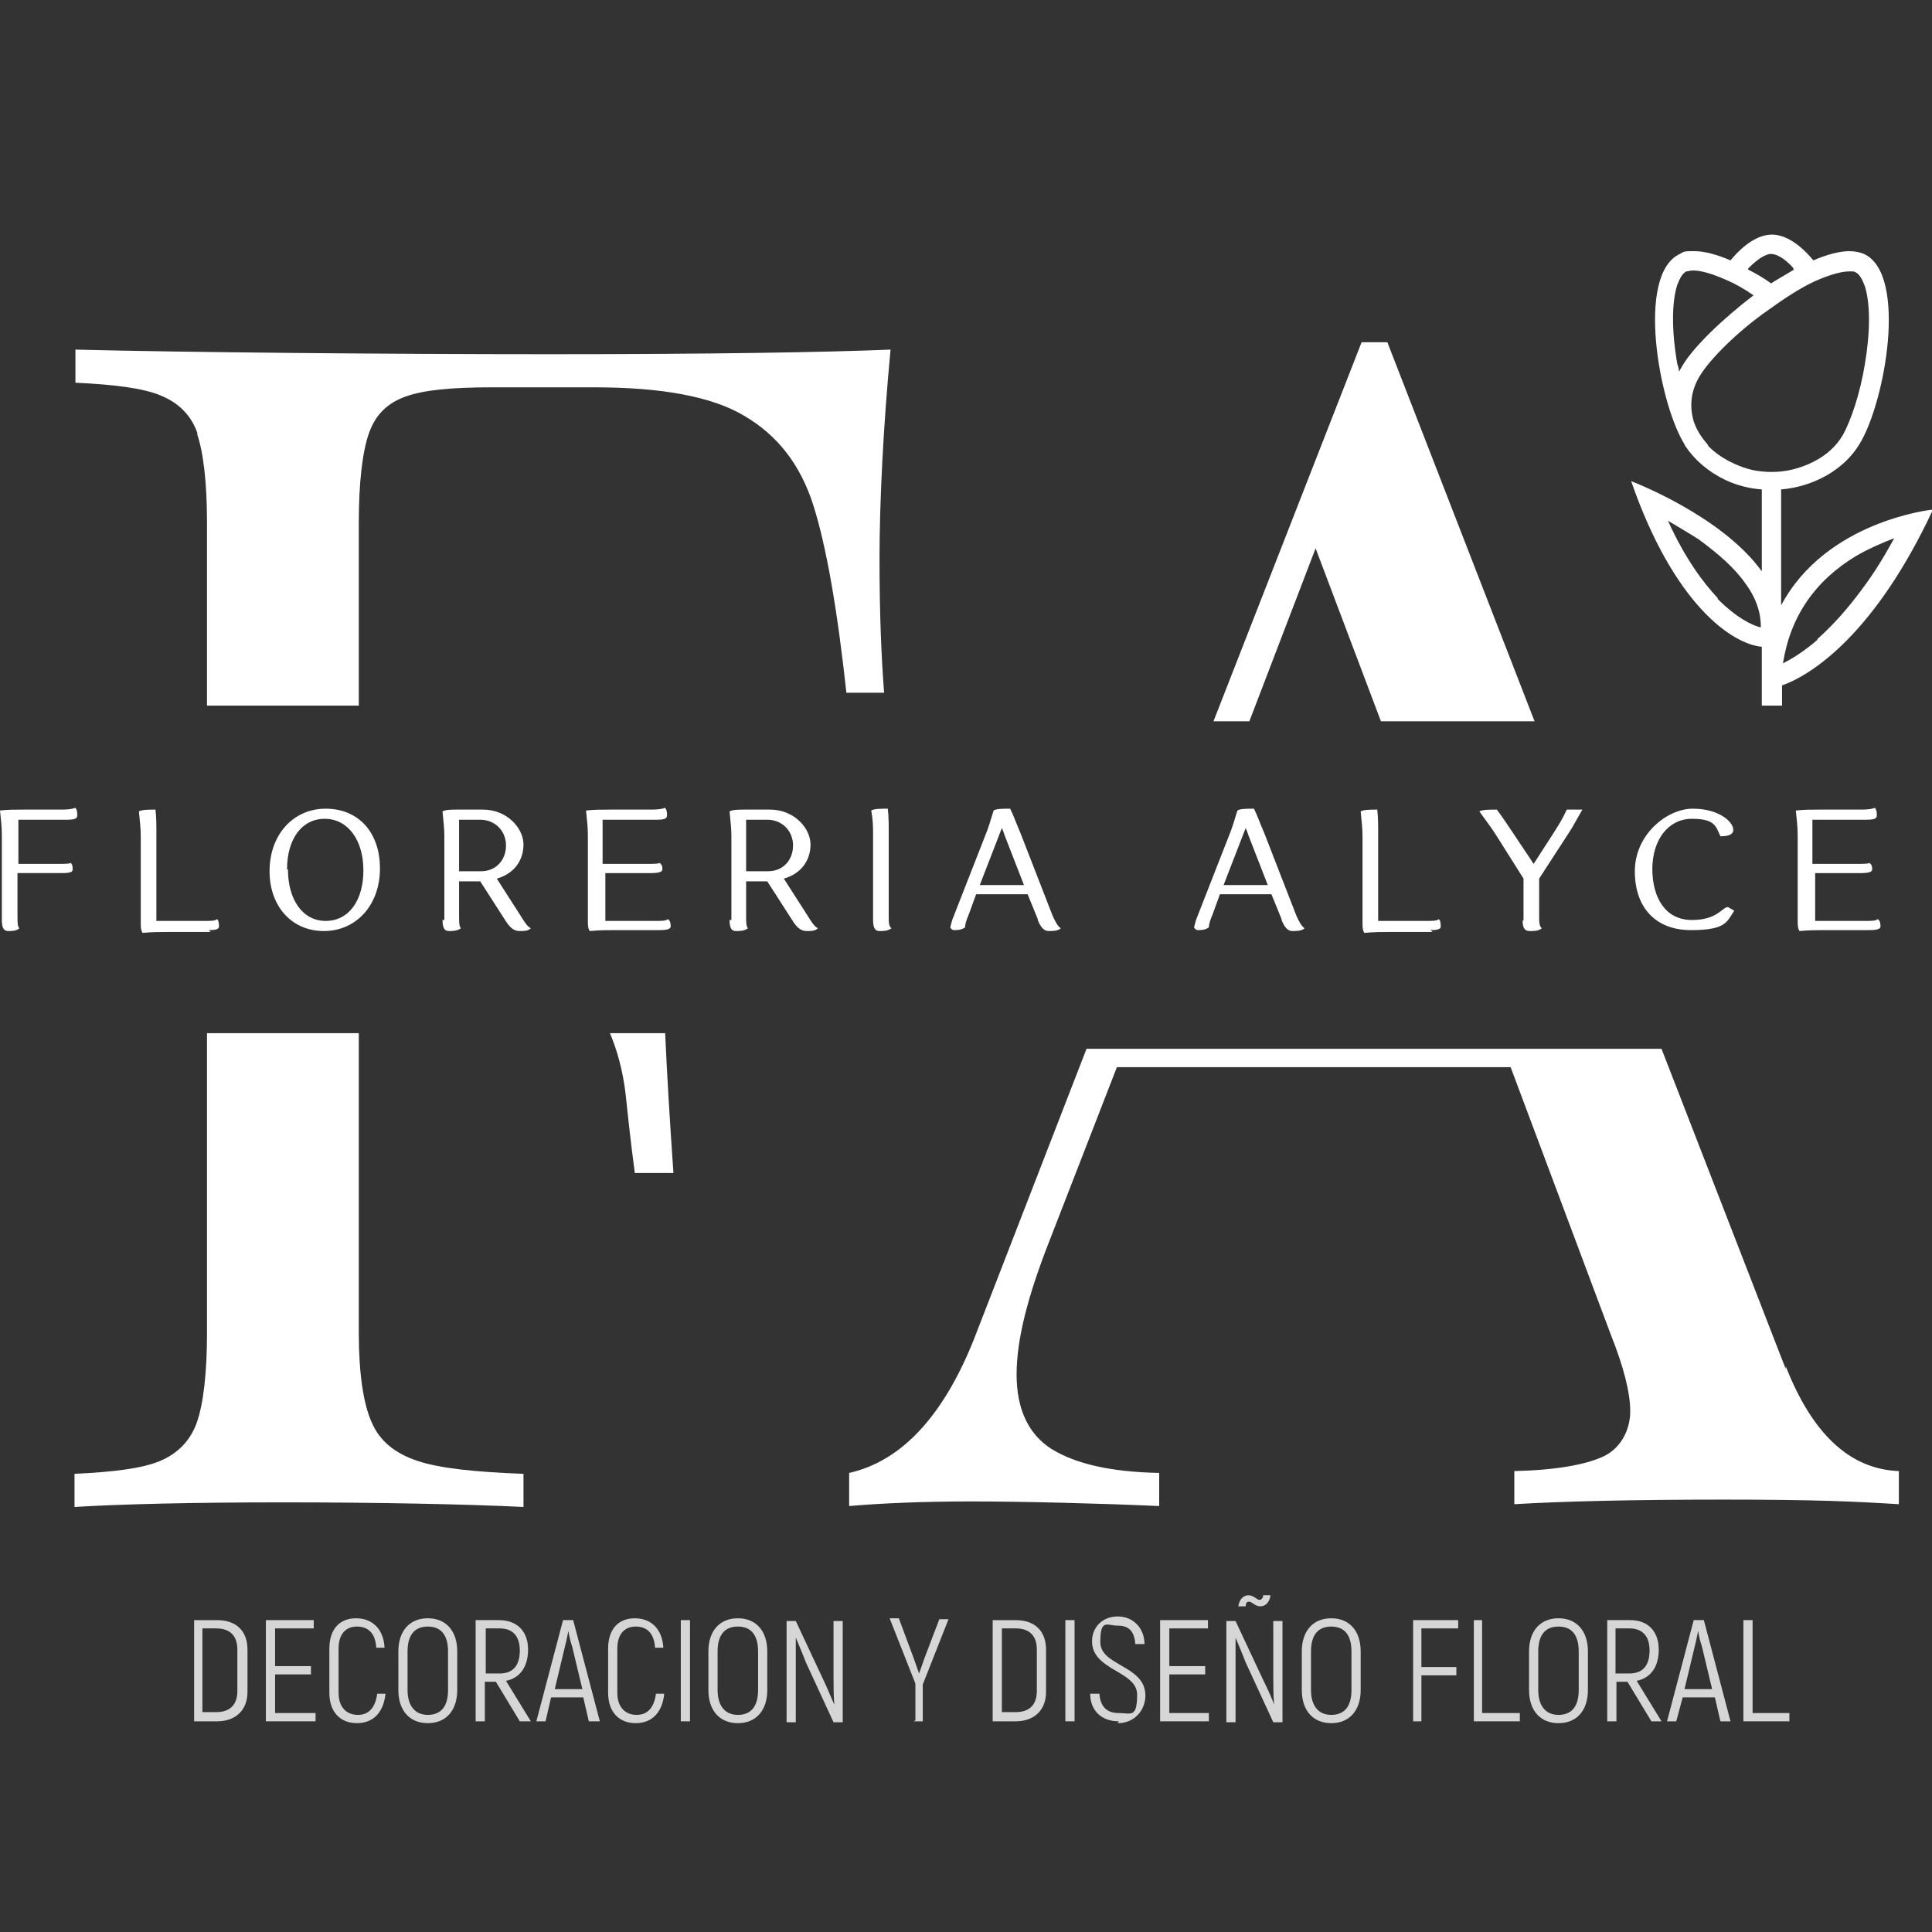 <?xml version="1.0" encoding="UTF-8"?>
<svg xmlns="http://www.w3.org/2000/svg" id="Capa_1" version="1.1" viewBox="0 0 210 210">
  <rect x="0" y="0" width="210" height="210" fill="#333333" stroke="none"/>
  <defs>
    <style>
      .st0 {
        isolation: isolate;
        opacity: .8;
      }

      .st1 {
        fill: #fff;
      }
    </style>
  </defs>
  <g>
    <path class="st1" d="M21.4,47.1c.7,2,1.1,5.3,1.1,9.7v19.9h16.5v-19.9c0-4.4.4-7.7,1.1-9.7.7-2,2-3.3,4-4,1.9-.7,5-1,9.3-1h11.2c7.3,0,12.8,1,16.3,3.1,3.6,2.1,6.1,5.3,7.5,9.7,1.4,4.4,2.6,11.2,3.6,20.4h4.1c-.3-3.8-.5-8.6-.5-14.6s.4-14.3,1.2-22.7c-7.3.3-19.7.5-37.1.5s-39.9-.2-51.5-.5v3.6c4.3.2,7.4.6,9.3,1.4,1.9.8,3.3,2.1,4,4.2Z"></path>
    <path class="st1" d="M66.3,112.3c.8,1.9,1.4,4.1,1.7,6.6.5,4.9.9,7.8,1,8.6h4.2c-.4-5.7-.7-10.7-.9-15.2h-5.9Z"></path>
    <path class="st1" d="M40.4,154.6c-.9-2-1.4-5.3-1.4-9.7v-32.6h-16.5v32.6c0,4.4-.4,7.7-1.1,9.7-.7,2-2.1,3.4-4,4.2-1.9.8-5,1.2-9.3,1.4v3.6c5-.3,12.5-.5,22.7-.5s20,.2,26.1.5v-3.6c-5.3-.2-9.1-.6-11.5-1.4s-4.1-2.1-5-4.2Z"></path>
  </g>
  <path class="st1" d="M7.3,89.1c1,0,1.1-.2,1.1-.5s0-.5-.2-.8c-.2.1-.7.2-1.4.2H2.6c-.9,0-1.8,0-2.6.1.1,1,.2,1.7.2,2.7v9.2c0,1,.3,1.2.7,1.2s.9,0,1.2-.3c-.2-.2-.2-.7-.2-1.4v-4.6c.4,0,.7,0,1.1,0h3.8c1,0,1.1-.2,1.1-.4s0-.5-.2-.7c-.2.1-.7.1-1.4.1h-3.5c-.3,0-.6,0-.8,0v-3.3c0-.5,0-1,0-1.5.3,0,.6,0,1,0h4.4Z"></path>
  <path class="st1" d="M22.7,101.1c1,0,1.1-.2,1.1-.4s0-.6-.2-.8c-.2.2-.7.2-1.4.2h-4.4c-.3,0-.5,0-.8,0v-9.5c0-.9,0-1.8-.1-2.6-.7,0-1.5,0-1.8.2.1,1.1.2,1.8.2,2.7v9.4c0,.4,0,.8.2,1.1,1.1-.1,1.8-.1,2.7-.1h4.7Z"></path>
  <path class="st1" d="M31.2,94.5c0-3.3,1.6-5.5,4.1-5.5s4.2,2.3,4.2,5.6-1.6,5.5-4.1,5.5-4.1-2.3-4.1-5.6ZM29.3,94.7c0,3.8,2.4,6.5,5.9,6.5s6.1-2.8,6.1-6.8-2.4-6.5-5.9-6.5-6.1,2.8-6.1,6.8Z"></path>
  <path class="st1" d="M49.8,89.1h2.4c1.6,0,2.8,1.2,2.8,2.8s-1.1,2.8-2.7,2.8h-1.6c-.3,0-.6,0-.8,0v-4.1c0-.5,0-1,0-1.5ZM48.1,100c0,1,.3,1.2.7,1.2s.9,0,1.3-.3c-.2-.2-.2-.7-.2-1.4v-3.7c.4,0,.7,0,1.1,0h1.2l2.7,4.2c.6,1,1.1,1.2,1.6,1.2s.9,0,1.2-.3c-.4-.2-.7-.7-1.2-1.5l-2.5-3.9c1.8-.5,2.9-1.9,2.9-3.7s-1.8-3.8-4.4-3.8h-2.7c-.7,0-1.4,0-1.7.2.1,1.1.2,1.8.2,2.7v9.1Z"></path>
  <path class="st1" d="M70.8,94.9c1,0,1.2-.2,1.2-.4s0-.5-.3-.7c-.2.1-.7.1-1.4.1h-4c-.3,0-.6,0-.8,0v-3.3c0-.5,0-1,0-1.5.3,0,.6,0,1,0h4.9c1,0,1.1-.2,1.1-.5s0-.5-.2-.8c-.2.1-.7.2-1.4.2h-4.6c-.9,0-1.8,0-2.6.1.1,1,.2,1.8.2,2.7v9.3c0,.4,0,.8.2,1.1,1.1-.1,1.8-.1,2.7-.1h4.9c1,0,1.2-.2,1.2-.4s0-.6-.3-.8c-.2.2-.7.2-1.4.2h-4.6c-.3,0-.5,0-.8,0v-5.2c.4,0,.7,0,1.1,0h4.2Z"></path>
  <path class="st1" d="M81.1,89.1h2.3c1.6,0,2.8,1.2,2.8,2.8s-1.1,2.8-2.7,2.8h-1.6c-.3,0-.6,0-.8,0v-4.1c0-.5,0-1,0-1.5ZM79.3,100c0,1,.3,1.2.7,1.2s.9,0,1.3-.3c-.2-.2-.2-.7-.2-1.4v-3.7c.4,0,.7,0,1.1,0h1.2l2.7,4.2c.6,1,1.1,1.2,1.6,1.2s.9,0,1.2-.3c-.4-.2-.7-.7-1.2-1.5l-2.5-3.9c1.8-.5,2.9-1.9,2.9-3.7s-1.8-3.8-4.4-3.8h-2.7c-.7,0-1.4,0-1.7.2.1,1.1.2,1.8.2,2.7v9.1Z"></path>
  <path class="st1" d="M94.9,100c0,1,.3,1.2.7,1.2s.9,0,1.3-.3c-.3-.2-.3-.7-.3-1.4v-9c0-.9,0-1.8-.1-2.6-.7,0-1.5,0-1.8.2.2,1.1.2,1.8.2,2.7v9.2Z"></path>
  <path class="st1" d="M109.2,90.8l2.1,5.4h-4.8l2.4-6.2c.1.2.2.5.3.8ZM112.8,100c.4,1,.8,1.2,1.2,1.2s1,0,1.3-.3c-.3-.2-.6-.7-.9-1.4l-3.5-9c-.4-.9-.7-1.8-1.1-2.6-.8,0-1.5,0-1.8.2-.3,1-.6,2-.9,2.7l-3.6,9.2c-.1.4-.2.7-.2.8s.2.3.4.3c.3,0,.8,0,1.2-.3,0-.3.1-.7.4-1.4l.8-2.2h5.6l1.1,2.7Z"></path>
  <path class="st1" d="M135.7,90.8l2.1,5.4h-4.8l2.4-6.2c.1.2.2.5.3.8ZM139.3,100c.4,1,.8,1.2,1.2,1.2s1,0,1.3-.3c-.3-.2-.6-.7-.9-1.4l-3.5-9c-.4-.9-.7-1.8-1.1-2.6-.8,0-1.5,0-1.8.2-.3,1-.6,2-.9,2.7l-3.6,9.2c-.1.4-.2.7-.2.8s.2.3.4.3c.3,0,.8,0,1.2-.3,0-.3.1-.7.4-1.4l.8-2.2h5.6l1.1,2.7Z"></path>
  <path class="st1" d="M155.5,101.1c1,0,1.1-.2,1.1-.4s0-.6-.2-.8c-.2.2-.7.2-1.4.2h-4.4c-.3,0-.5,0-.8,0v-9.5c0-.9,0-1.8-.1-2.6-.7,0-1.5,0-1.8.2.1,1.1.2,1.8.2,2.7v9.4c0,.4,0,.8.2,1.1,1.1-.1,1.8-.1,2.7-.1h4.7Z"></path>
  <path class="st1" d="M165.5,100c0,1,.3,1.2.8,1.2s.9,0,1.3-.3c-.3-.2-.3-.7-.3-1.4v-4l3.5-5.4c.4-.7.8-1.4,1.2-2.1-.7,0-1.2,0-1.7,0-.5,1.1-.9,1.7-1.6,2.8l-2,3.1-2.2-3.3c-.6-.9-1.2-1.8-1.8-2.6-.8,0-1.6,0-1.9.2.8,1.1,1.4,1.9,1.9,2.7l2.9,4.6v4.6Z"></path>
  <path class="st1" d="M179.6,94.5c0-3.3,1.8-5.5,4.3-5.5s2.6.8,3.1,1.9c.9,0,1.4-.2,1.4-.7,0-.9-1.6-2.3-4.4-2.3s-6.3,2.8-6.3,6.8,2.3,6.4,6.1,6.4,3.9-.9,4.7-2.1l-.3-.2c-.1,0-.3-.2-.4-.2-.6,0-1.1,1.4-3.9,1.4s-4.3-2.3-4.3-5.6Z"></path>
  <path class="st1" d="M202.3,94.9c1,0,1.2-.2,1.2-.4s0-.5-.3-.7c-.2.1-.7.1-1.4.1h-4c-.3,0-.6,0-.8,0v-3.3c0-.5,0-1,0-1.5.3,0,.6,0,1,0h4.9c1,0,1.1-.2,1.1-.5s0-.5-.2-.8c-.2.1-.7.2-1.4.2h-4.6c-.9,0-1.8,0-2.6.1.1,1,.2,1.8.2,2.7v9.3c0,.4,0,.8.2,1.1,1.1-.1,1.8-.1,2.7-.1h4.9c1,0,1.2-.2,1.2-.4s0-.6-.3-.8c-.2.2-.7.2-1.4.2h-4.6c-.3,0-.5,0-.8,0v-5.2c.4,0,.7,0,1.1,0h4.2Z"></path>
  <g>
    <g class="st0">
      <path class="st1" d="M22,186.2v-9.2h1.5c1.5,0,2.3.8,2.3,2.3v4.5c0,1.5-.8,2.3-2.3,2.3h-1.5ZM21.1,187.1h2.5c2,0,3.3-1.2,3.3-3.2v-4.6c0-2-1.2-3.2-3.3-3.2h-2.5v11Z"></path>
    </g>
    <g class="st0">
      <polygon class="st1" points="29.9 186.2 29.9 182 33.8 182 33.8 181.1 29.9 181.1 29.9 177 34.1 177 34.1 176.1 28.9 176.1 28.9 187.1 34.3 187.1 34.3 186.2 29.9 186.2"></polygon>
    </g>
    <g class="st0">
      <path class="st1" d="M38.8,187.3c1.8,0,2.9-1.2,3.1-3.2h-.9c-.2,1.5-.9,2.3-2.1,2.3s-2.1-.8-2.1-2.4v-4.8c0-1.6.8-2.4,2-2.4s2,.7,2.1,2.3h.9c-.1-2-1.3-3.2-3.1-3.2s-2.9,1.2-2.9,3.3v4.8c0,2.1,1.2,3.3,3,3.3Z"></path>
    </g>
    <g class="st0">
      <path class="st1" d="M46.5,186.4c-1.4,0-2.2-1-2.2-2.7v-4.2c0-1.7.7-2.7,2.2-2.7s2.2,1,2.2,2.7v4.2c0,1.7-.7,2.7-2.2,2.7ZM46.5,187.3c2,0,3.2-1.4,3.2-3.6v-4.2c0-2.2-1.2-3.6-3.2-3.6s-3.2,1.4-3.2,3.6v4.2c0,2.2,1.2,3.6,3.2,3.6Z"></path>
    </g>
    <g class="st0">
      <path class="st1" d="M52.8,177h1.5c1.4,0,2.2.8,2.2,2.4s-.7,2.5-2.2,2.5h-1.5v-4.9ZM56.6,187.1h1.1l-2.7-4.4c1.5-.3,2.4-1.5,2.4-3.4s-1.1-3.2-3.2-3.2h-2.5v11h1v-4.3h1.2l2.6,4.3Z"></path>
    </g>
    <g class="st0">
      <path class="st1" d="M60.3,183.6l1.1-4.6c.2-.7.3-1.5.4-1.7h0c0,.3.2,1.1.4,1.7l1.1,4.6h-3.1ZM64.2,187.1h1l-2.9-11h-1.1l-2.9,11h1l.6-2.6h3.5l.6,2.6Z"></path>
    </g>
    <g class="st0">
      <path class="st1" d="M69.1,187.3c1.8,0,2.9-1.2,3.1-3.2h-.9c-.2,1.5-.9,2.3-2.1,2.3s-2.1-.8-2.1-2.4v-4.8c0-1.6.8-2.4,2-2.4s2,.7,2.1,2.3h.9c-.1-2-1.3-3.2-3.1-3.2s-2.9,1.2-2.9,3.3v4.8c0,2.1,1.2,3.3,3,3.3Z"></path>
    </g>
    <g class="st0">
      <rect class="st1" x="74" y="176.1" width="1" height="11"></rect>
    </g>
    <g class="st0">
      <path class="st1" d="M80.2,186.4c-1.4,0-2.2-1-2.2-2.7v-4.2c0-1.7.7-2.7,2.2-2.7s2.2,1,2.2,2.7v4.2c0,1.7-.7,2.7-2.2,2.7ZM80.2,187.3c2,0,3.2-1.4,3.2-3.6v-4.2c0-2.2-1.2-3.6-3.2-3.6s-3.2,1.4-3.2,3.6v4.2c0,2.2,1.2,3.6,3.2,3.6Z"></path>
    </g>
    <g class="st0">
      <path class="st1" d="M90.6,176.1v6c0,.9,0,2.4.1,3.2h0c-.3-.6-.8-1.9-1.2-2.7l-3-6.4h-1v11h1v-6.2c0-.9,0-2.1,0-3h0c.2.5.8,1.9,1.1,2.7l3,6.5h1v-11h-1Z"></path>
    </g>
    <g class="st0">
      <path class="st1" d="M99.3,187.1h1v-4l2.8-7.1h-1l-1.6,4.2-.6,1.7c-.2-.6-.4-1.1-.6-1.7l-1.6-4.3h-1l2.8,7.1v4Z"></path>
    </g>
    <g class="st0">
      <path class="st1" d="M108.9,186.2v-9.2h1.5c1.5,0,2.3.8,2.3,2.3v4.5c0,1.5-.8,2.3-2.3,2.3h-1.5ZM107.9,187.1h2.5c2,0,3.3-1.2,3.3-3.2v-4.6c0-2-1.2-3.2-3.3-3.2h-2.5v11Z"></path>
    </g>
    <g class="st0">
      <rect class="st1" x="115.8" y="176.1" width="1" height="11"></rect>
    </g>
    <g class="st0">
      <path class="st1" d="M121.5,187.3c1.9,0,3-1.5,3-3,0-3.3-4.9-3.2-4.9-5.8s.7-1.8,1.9-1.8,1.8.6,1.9,2h1c0-1.7-1.2-3-2.9-3s-2.8,1.2-2.8,2.7c0,3.2,4.9,3.2,4.9,5.8s-.7,2-2,2-2-.7-2.1-2.1h-1c0,1.8,1.2,3,3.1,3Z"></path>
    </g>
    <g class="st0">
      <polygon class="st1" points="127.1 186.2 127.1 182 131 182 131 181.1 127.1 181.1 127.1 177 131.3 177 131.3 176.1 126.1 176.1 126.1 187.1 131.4 187.1 131.4 186.2 127.1 186.2"></polygon>
    </g>
    <g class="st0">
      <path class="st1" d="M138.4,176.1v6c0,.9,0,2.4.1,3.2h0c-.2-.6-.8-1.9-1.2-2.7l-3-6.4h-1v11h1v-6.2c0-.9,0-2.1,0-3h0c.2.5.8,1.9,1.1,2.7l3,6.5h1v-11h-1ZM135.8,174.1c.3,0,.6.5,1.2.5s1-.5,1.1-1.2h-.8c0,.3-.2.5-.4.5-.3,0-.6-.5-1.2-.5s-1,.5-1.1,1.2h.8c0-.3.1-.5.3-.5Z"></path>
    </g>
    <g class="st0">
      <path class="st1" d="M144.7,186.4c-1.4,0-2.2-1-2.2-2.7v-4.2c0-1.7.7-2.7,2.2-2.7s2.2,1,2.2,2.7v4.2c0,1.7-.7,2.7-2.2,2.7ZM144.7,187.3c2,0,3.2-1.4,3.2-3.6v-4.2c0-2.2-1.2-3.6-3.2-3.6s-3.2,1.4-3.2,3.6v4.2c0,2.2,1.2,3.6,3.2,3.6Z"></path>
    </g>
    <g class="st0">
      <polygon class="st1" points="158.5 177 158.5 176.1 153.6 176.1 153.6 187.1 154.5 187.1 154.5 182.1 158.3 182.1 158.3 181.2 154.5 181.2 154.5 177 158.5 177"></polygon>
    </g>
    <g class="st0">
      <polygon class="st1" points="161.1 186.2 161.1 176.1 160.2 176.1 160.2 187.1 165.2 187.1 165.2 186.2 161.1 186.2"></polygon>
    </g>
    <g class="st0">
      <path class="st1" d="M169.4,186.4c-1.4,0-2.2-1-2.2-2.7v-4.2c0-1.7.7-2.7,2.2-2.7s2.2,1,2.2,2.7v4.2c0,1.7-.7,2.7-2.2,2.7ZM169.4,187.3c2,0,3.2-1.4,3.2-3.6v-4.2c0-2.2-1.2-3.6-3.2-3.6s-3.2,1.4-3.2,3.6v4.2c0,2.2,1.2,3.6,3.2,3.6Z"></path>
    </g>
    <g class="st0">
      <path class="st1" d="M175.6,177h1.5c1.4,0,2.2.8,2.2,2.4s-.7,2.5-2.2,2.5h-1.5v-4.9ZM179.5,187.1h1.1l-2.7-4.4c1.5-.3,2.4-1.5,2.4-3.4s-1.1-3.2-3.1-3.2h-2.5v11h1v-4.3h1.2l2.6,4.3Z"></path>
    </g>
    <g class="st0">
      <path class="st1" d="M183.1,183.6l1.1-4.6c.2-.7.3-1.5.4-1.7h0c0,.3.2,1.1.4,1.7l1.1,4.6h-3.1ZM187.1,187.1h1l-2.9-11h-1.1l-2.9,11h1l.7-2.6h3.5l.6,2.6Z"></path>
    </g>
    <g class="st0">
      <polygon class="st1" points="190.5 186.2 190.5 176.1 189.5 176.1 189.5 187.1 194.5 187.1 194.5 186.2 190.5 186.2"></polygon>
    </g>
  </g>
  <path class="st1" d="M197.6,69.5c-1.5,1.3-2.8,2.1-3.8,2.6.8-5.1,3.5-9,8-11.7,1.4-.8,2.8-1.4,4.1-1.9-1.1,2-2.2,3.8-3.4,5.4-1.6,2.2-3.3,4.1-5,5.6ZM185.6,48.3c-.7-.8-1.2-1.6-1.5-2.5-.5-1.7-.3-3.4.7-5,1.1-1.8,4.1-4.8,7.4-7.1,1.8-1.3,3.5-2.4,5-3.1,2-.9,3.2-1.1,3.8-1.1s.5,0,.7.1c.4.2.7.7,1,1.5.6,1.9.6,5,0,8.5-.5,3.1-1.5,6.1-2.4,7.7-.7,1.2-1.8,2.2-3.2,2.9-1.4.7-2.9,1.1-4.5,1.1s-2.8-.3-4.1-.9c-1.1-.5-2-1.1-2.8-1.9ZM182.9,39.7c-.1.2-.3.5-.4.7,0-.3-.1-.6-.2-.9-.6-3.5-.6-6.6,0-8.5.3-.8.6-1.3,1-1.5.2,0,.4-.1.7-.1.7,0,1.8.2,3.8,1.1.9.4,1.8.9,2.8,1.6-3.4,2.6-6.5,5.6-7.7,7.6ZM190.1,29.1c.9-.9,1.8-1.5,2.4-1.5s1.5.5,2.4,1.5c0,0,0,.1.1.2-.8.5-1.7,1-2.5,1.5-.8-.6-1.7-1.1-2.5-1.5,0,0,0-.1.1-.2ZM186.7,65c-1.5-1.6-3.5-4.2-5.4-8.4,1,.6,2.2,1.3,3.3,2,2.2,1.6,4,3.2,5.1,4.8,1.2,1.6,1.7,3.2,1.7,4.8-.9-.2-2.6-1-4.7-3.1ZM210,55.4s-11.5,1.2-16.4,10.4v-12.6c3.5-.3,6.8-2.1,8.5-4.9,2.8-4.5,5.3-18.5.5-20.7-.5-.2-1-.3-1.6-.3-1.1,0-2.5.4-3.9,1-1.4-1.7-3-2.8-4.5-2.8s-3.1,1.1-4.5,2.8c-1.4-.6-2.8-1-3.9-1s-1.1,0-1.6.3c-4.8,2.2-2.3,16.2.5,20.7,0,0,0,.1.1.2h0c1,1.5,2.5,2.8,4.4,3.7,1.3.6,2.6.9,3.9,1v8.9c-4.4-6.1-14.2-9.8-14.2-9.8,4.6,13.3,10.9,17.7,14.2,18v6.4h2.2v-2.2c3.4-1.2,10.2-5.8,16.4-19.1Z"></path>
  <g>
    <polygon class="st1" points="135.8 78.4 143 59.6 150.1 78.4 166.8 78.4 150.8 37.2 148 37.2 131.9 78.4 135.8 78.4"></polygon>
    <path class="st1" d="M194.1,148.8l-13.5-34.8h-62.5l-11.9,30.7c-3.4,9-8.1,14.1-13.9,15.4v3.6c3.5-.3,7.9-.5,13.3-.5s13.7.2,20.4.5v-3.6c-5.3-.1-9.1-1-11.7-2.6-2.5-1.6-3.8-4.3-3.8-8.1s1.2-8.5,3.6-14.6l7.3-18.8h42.8l10.9,29.1c1.4,3.5,2.1,6.3,2.1,8.3s-1,4-2.9,4.9c-1.9.9-5.2,1.5-9.7,1.6v3.6c5-.3,12.6-.5,22.7-.5s14.2.2,19.1.5v-3.6c-5.3-.2-9.4-4-12.3-11.4Z"></path>
  </g>
</svg>

